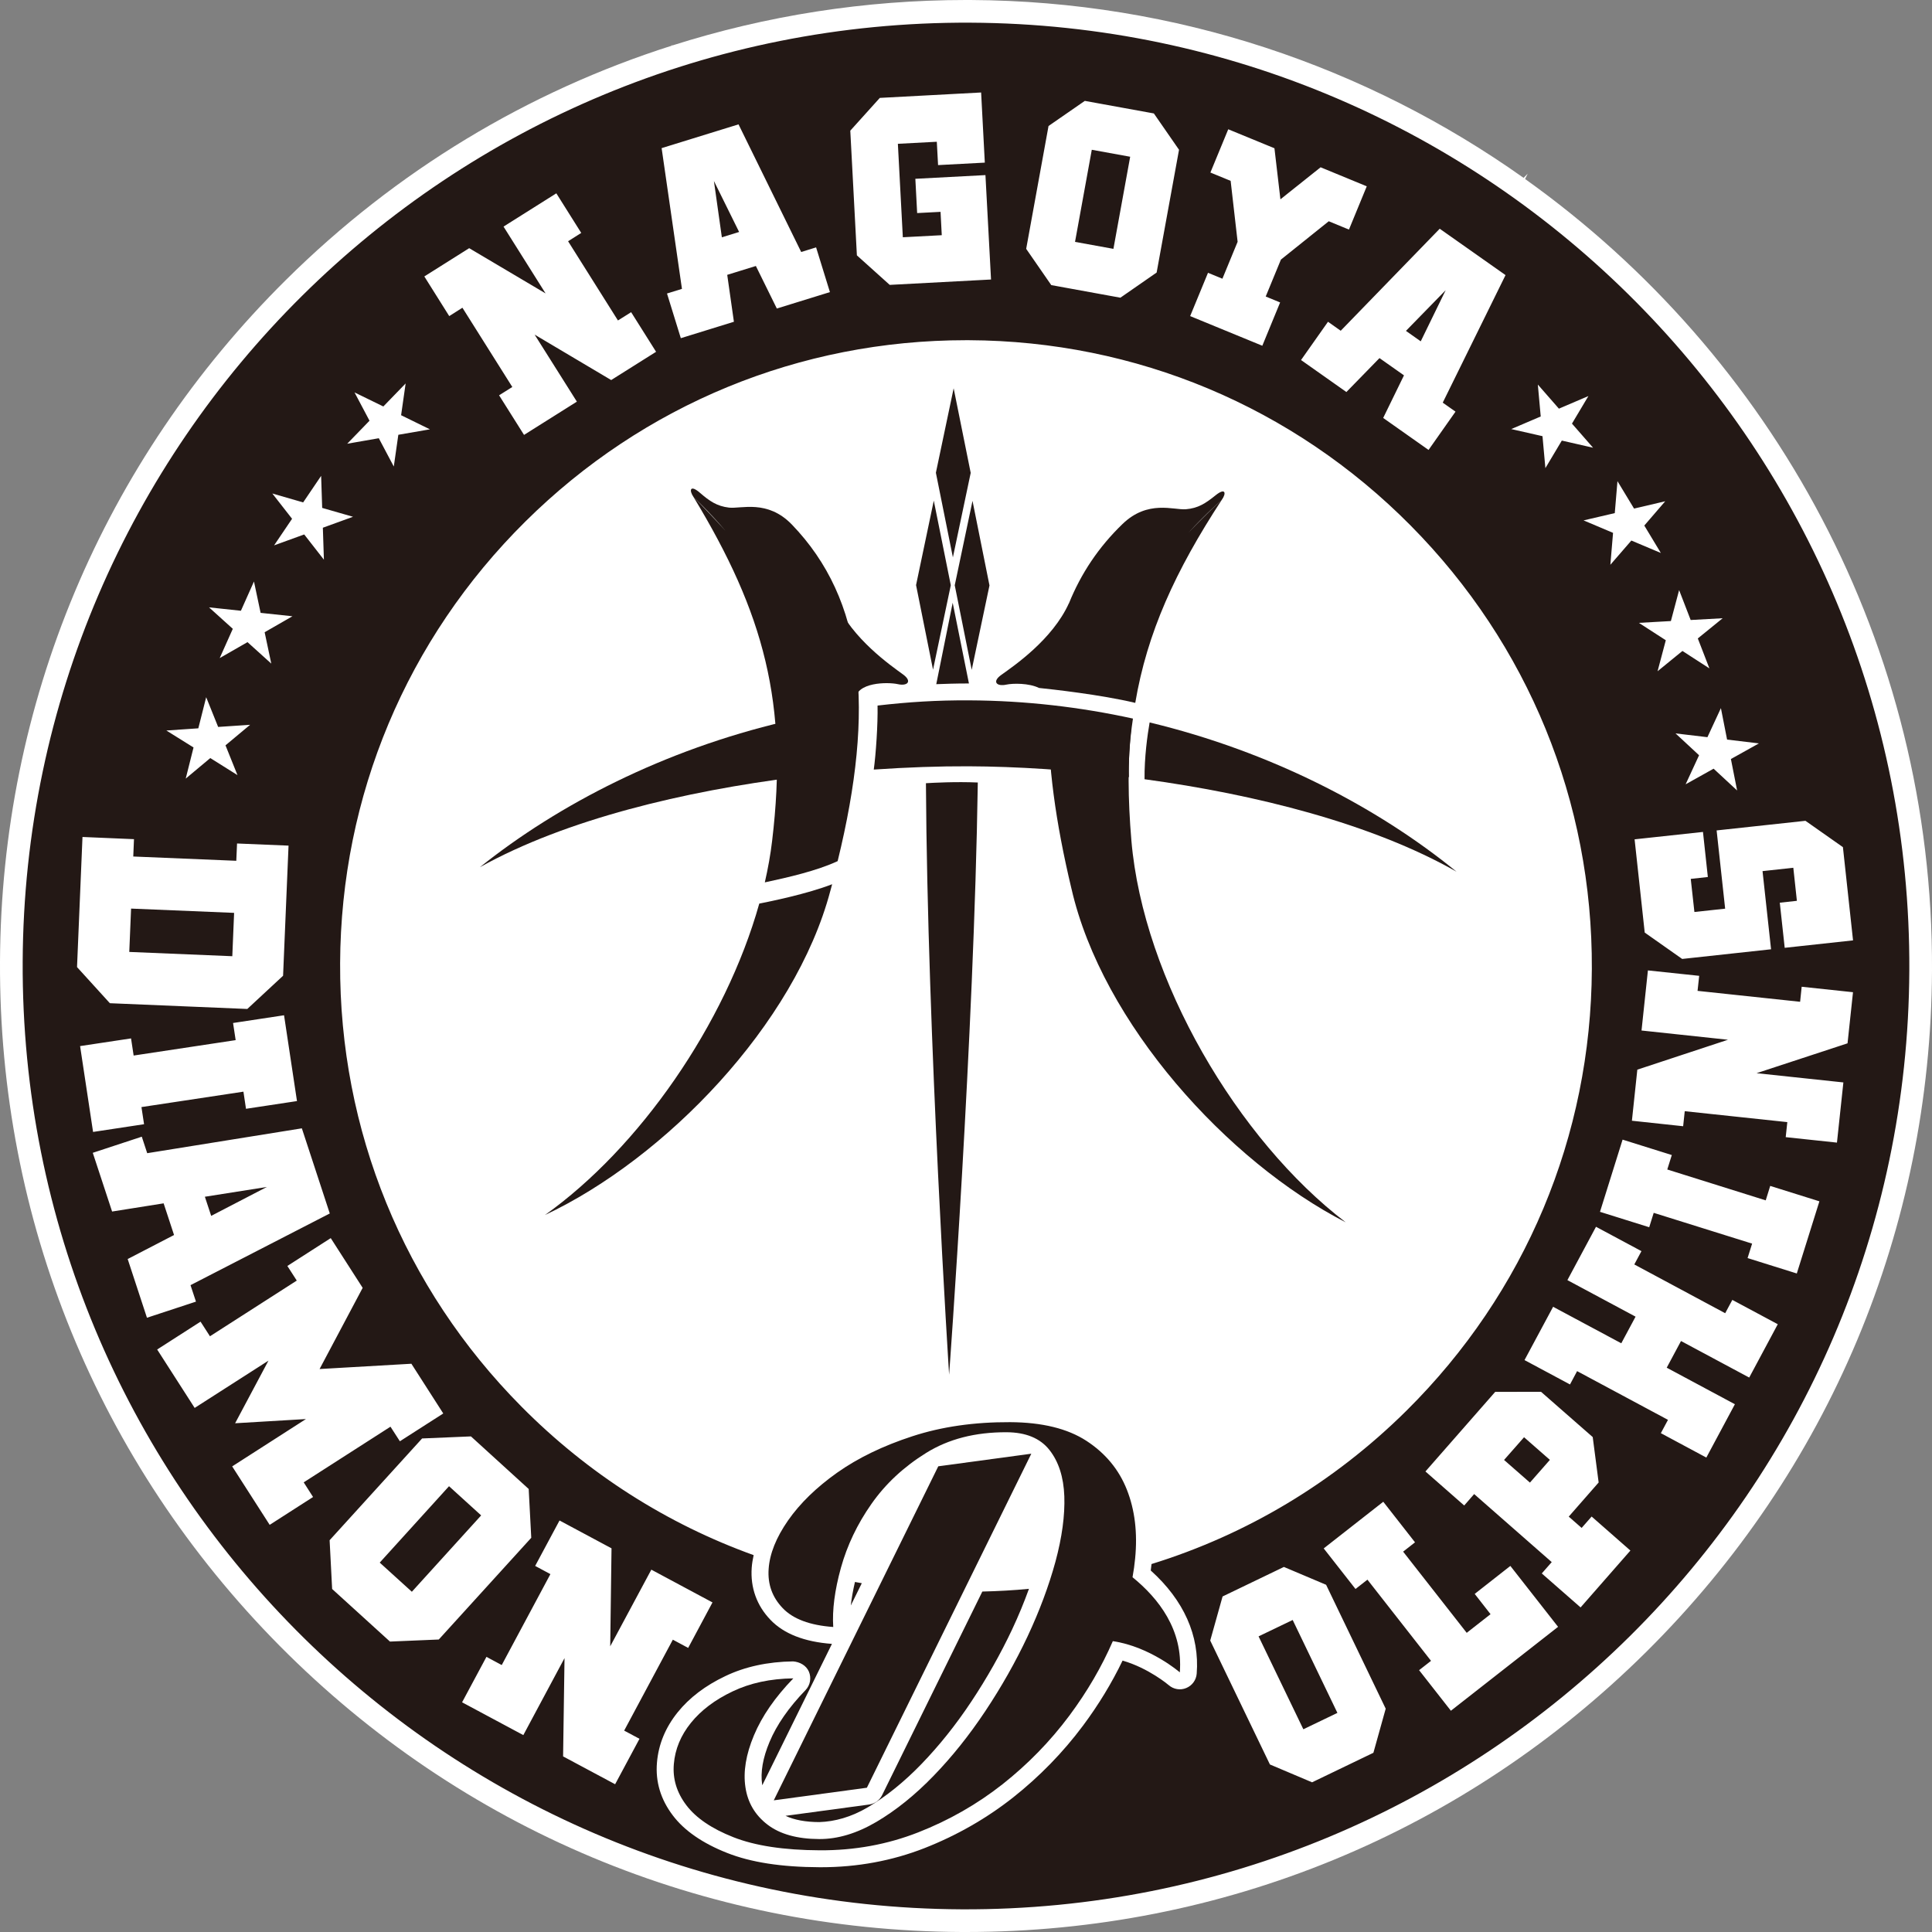 <svg width="46" height="46" viewBox="0 0 46 46" fill="none" xmlns="http://www.w3.org/2000/svg">
<rect x="0" y="0" width="46" height="46" fill="#808080" stroke="none"/>
<g clip-path="url(#clip0_219_1497)">
<path d="M36.312 4.262L36.374 4.135L36.276 4.235C32.55 1.592 28.01 0.023 23.105 0H22.998C20.589 0 18.239 0.373 16.006 1.083L15.994 1.059L15.998 1.086C12.576 2.175 9.435 4.061 6.811 6.662C2.447 10.986 0.028 16.751 0 22.895C-0.028 29.039 2.337 34.825 6.661 39.189C10.986 43.553 16.75 45.972 22.894 46H23.002C29.105 46 34.85 43.637 39.188 39.339C43.553 35.014 45.971 29.25 46 23.106C46.036 15.345 42.199 8.456 36.312 4.262Z" fill="white"/>
<path d="M19.905 14.338C20.291 15.211 21.214 15.849 21.498 16.056C21.728 16.222 21.607 16.342 21.375 16.289C21.143 16.237 20.372 16.237 20.37 16.663" fill="#231815"/>
<path d="M18.68 17.181C15.819 17.855 13.308 19.143 11.425 20.648C13.47 19.508 16.305 18.833 18.978 18.5C18.882 18.064 18.781 17.617 18.68 17.181Z" fill="#231815"/>
<path d="M22.688 13.271L22.283 11.256L22.706 9.245L23.112 11.259L22.688 13.271Z" fill="#231815"/>
<path d="M22.215 15.945L21.811 13.931L22.233 11.92L22.638 13.934L22.215 15.945Z" fill="#231815"/>
<path d="M23.136 15.949L22.732 13.935L23.155 11.925L23.559 13.939L23.136 15.949Z" fill="#231815"/>
<path d="M28.298 12.682C28.549 12.424 28.811 12.164 29.089 11.902C29.089 11.902 28.721 12.22 28.298 12.682Z" fill="#231815"/>
<path d="M17.274 12.639C17.033 12.372 16.78 12.105 16.513 11.834C18.189 14.601 18.776 16.751 18.384 20.02C18.346 20.345 18.286 20.676 18.21 21.009C18.764 20.89 19.445 20.735 19.944 20.503C20.838 16.855 20.587 14.287 18.853 12.488C18.271 11.887 17.646 12.119 17.357 12.086C17.069 12.052 16.895 11.932 16.664 11.732C16.431 11.53 16.401 11.673 16.513 11.834C16.513 11.834 16.867 12.164 17.274 12.639Z" fill="#231815"/>
<path d="M23.29 17.977C23.291 17.849 23.291 17.721 23.292 17.594C23.293 17.365 23.293 17.143 23.292 16.927C22.76 16.924 22.285 16.941 22.05 16.953C22.047 17.16 22.046 17.37 22.044 17.589C22.044 17.724 22.043 17.863 22.043 18.002C22.292 17.99 22.76 17.973 23.29 17.977Z" fill="#231815"/>
<path d="M23.07 16.273L22.683 14.351L22.292 16.29C22.513 16.282 22.737 16.273 23.07 16.273Z" fill="#231815"/>
<path d="M26.938 20.014C26.854 19.021 26.846 18.126 26.938 17.296C26.277 17.155 25.453 17.039 24.965 16.97C24.943 18.181 25.131 19.569 25.511 21.16V21.158C26.244 24.365 29.227 27.659 32.041 29.103C29.469 27.141 27.22 23.32 26.938 20.014Z" fill="#231815"/>
<path d="M26.975 17.109C25.73 16.836 24.421 16.681 23.071 16.675C22.311 16.671 21.625 16.714 20.894 16.799C20.904 17.236 20.854 17.966 20.804 18.323C21.613 18.268 22.361 18.242 23.063 18.245C24.199 18.25 25.514 18.331 26.879 18.503C26.866 18.19 26.891 17.659 26.975 17.109Z" fill="#231815"/>
<path d="M28.941 11.794C28.7 11.988 28.524 12.101 28.235 12.125C27.946 12.148 27.328 11.894 26.726 12.477C26.16 13.023 25.738 13.653 25.449 14.37L25.45 14.363C25.058 15.232 24.129 15.862 23.843 16.067C23.611 16.23 23.73 16.352 23.963 16.3C24.117 16.268 24.495 16.261 24.74 16.38C25.037 16.411 26.198 16.537 27.03 16.735C27.311 15.069 27.981 13.598 29.089 11.902C28.811 12.164 28.549 12.423 28.298 12.682C28.721 12.22 29.089 11.902 29.089 11.902C29.204 11.745 29.179 11.601 28.941 11.794Z" fill="#231815"/>
<path d="M27.372 17.201C27.319 17.505 27.246 18.031 27.251 18.553C29.89 18.913 32.671 19.611 34.68 20.755C32.794 19.217 30.263 17.897 27.372 17.201Z" fill="#231815"/>
<path d="M22.046 18.648C22.08 24.681 22.598 32.73 22.598 32.73C22.598 32.73 23.192 24.668 23.281 18.631C22.757 18.608 22.23 18.637 22.046 18.648Z" fill="#231815"/>
<path d="M19.813 21.053C19.221 21.283 18.344 21.462 18.078 21.514C17.271 24.387 15.219 27.334 12.975 28.929C15.838 27.582 18.929 24.391 19.77 21.211V21.212C19.785 21.158 19.8 21.105 19.813 21.053Z" fill="#231815"/>
<path d="M34.421 6.909L33.475 7.878L33.827 8.127L34.421 6.909Z" fill="#231815"/>
<path d="M25.995 3.566L25.596 5.759L26.51 5.925L26.909 3.732L25.995 3.566Z" fill="#231815"/>
<path d="M6.354 28.261L4.878 28.494L5.028 28.949L6.354 28.261Z" fill="#231815"/>
<path d="M35.811 34.761L36.427 35.3L36.902 34.759L36.287 34.22L35.811 34.761Z" fill="#231815"/>
<path d="M30.778 38.571L29.966 38.961L31.032 41.173L31.843 40.783L30.778 38.571Z" fill="#231815"/>
<path d="M23.389 37.894L21.002 42.743C20.943 42.863 20.827 42.946 20.694 42.965L18.703 43.234C18.911 43.332 19.181 43.382 19.508 43.383C19.874 43.371 20.263 43.266 20.664 43.03C21.097 42.774 21.526 42.428 21.938 42.002C22.36 41.566 22.76 41.066 23.127 40.513C23.499 39.953 23.826 39.374 24.1 38.792C24.252 38.468 24.384 38.147 24.499 37.829C24.132 37.865 23.761 37.885 23.389 37.894Z" fill="#231815"/>
<path d="M23.103 0.54C10.699 0.483 0.596 10.491 0.54 22.897C0.483 35.302 10.492 45.403 22.896 45.46C35.3 45.517 45.403 35.508 45.46 23.103C45.517 10.698 35.507 0.597 23.103 0.54ZM43.879 20.17L44.12 22.39L42.493 22.567L42.376 21.493L42.783 21.448L42.698 20.661L41.965 20.741L42.168 22.602L40.052 22.832L39.16 22.204L38.919 19.984L40.547 19.808L40.663 20.881L40.256 20.926L40.343 21.714L41.075 21.635L40.872 19.772L42.987 19.543L43.879 20.17ZM41.879 17.7L41.212 18.072L41.36 18.821L40.8 18.302L40.134 18.674L40.454 17.982L39.894 17.462L40.653 17.552L40.974 16.86L41.121 17.609L41.879 17.7ZM39.979 14.05L40.254 14.762L41.016 14.72L40.424 15.201L40.7 15.914L40.058 15.499L39.466 15.982L39.662 15.244L39.021 14.83L39.783 14.787L39.979 14.05ZM38.511 11.456L38.906 12.109L39.648 11.935L39.15 12.513L39.544 13.166L38.842 12.87L38.342 13.447L38.406 12.687L37.704 12.39L38.447 12.217L38.511 11.456ZM36.615 9.156L37.117 9.73L37.819 9.43L37.428 10.086L37.93 10.66L37.186 10.49L36.795 11.146L36.726 10.385L35.982 10.216L36.684 9.916L36.615 9.156ZM35.846 6.55L34.351 9.587L34.655 9.801L34.013 10.713L32.933 9.951L33.428 8.937L32.845 8.526L32.057 9.334L30.977 8.572L31.619 7.661L31.922 7.875L34.279 5.446L35.846 6.55ZM28.762 6.495L29.105 6.636L29.467 5.757L29.301 4.306L28.819 4.108L29.244 3.078L30.344 3.53L30.486 4.746L31.443 3.983L32.542 4.436L32.118 5.466L31.637 5.268L30.498 6.181L30.136 7.06L30.479 7.201L30.055 8.232L28.337 7.526L28.762 6.495ZM24.965 3L25.829 2.402L27.473 2.701L28.072 3.566L27.539 6.489L26.676 7.088L25.03 6.788L24.433 5.925L24.965 3ZM20.948 2.331L23.36 2.202L23.448 3.872L22.335 3.931L22.305 3.375L21.378 3.424L21.496 5.649L22.423 5.6L22.394 5.044L21.837 5.073L21.794 4.257L23.463 4.169L23.596 6.655L21.184 6.783L20.402 6.08L20.245 3.111L20.948 2.331ZM17.584 2.961L19.076 6L19.431 5.89L19.76 6.955L18.496 7.346L17.997 6.333L17.315 6.544L17.474 7.661L16.21 8.052L15.881 6.988L16.237 6.878L15.753 3.527L17.584 2.961ZM11.171 5.909L12.99 6.986L11.989 5.395L13.246 4.603L13.839 5.546L13.526 5.744L14.713 7.63L15.027 7.433L15.621 8.376L14.552 9.049L12.729 7.967L13.735 9.563L12.477 10.355L11.883 9.412L12.198 9.214L11.01 7.327L10.696 7.526L10.103 6.582L11.171 5.909ZM8.441 9.343L9.127 9.678L9.658 9.13L9.55 9.886L10.236 10.222L9.484 10.352L9.376 11.108L9.019 10.434L8.267 10.565L8.798 10.017L8.441 9.343ZM7.218 11.962L7.646 11.33L7.671 12.093L8.405 12.304L7.687 12.565L7.712 13.326L7.243 12.725L6.526 12.985L6.954 12.352L6.484 11.75L7.218 11.962ZM5.736 14.542L6.047 13.845L6.205 14.592L6.963 14.673L6.301 15.053L6.459 15.8L5.893 15.289L5.231 15.669L5.543 14.972L4.977 14.461L5.736 14.542ZM4.722 17.341L4.909 16.6L5.194 17.308L5.955 17.257L5.369 17.746L5.654 18.455L5.007 18.049L4.422 18.538L4.608 17.797L3.961 17.393L4.722 17.341ZM1.964 19.928L3.19 19.98L3.173 20.393L5.626 20.495L5.644 20.083L6.87 20.134L6.74 23.232L5.888 24.023L2.616 23.886L1.834 23.026L1.964 19.928ZM3.12 24.724L3.182 25.132L5.611 24.765L5.549 24.357L6.763 24.173L7.071 26.216L5.857 26.4L5.796 25.992L3.368 26.359L3.43 26.767L2.216 26.951L1.907 24.907L3.12 24.724ZM3.04 29.977L4.144 29.405L3.896 28.651L2.669 28.846L2.209 27.448L3.376 27.064L3.505 27.457L7.187 26.865L7.852 28.892L4.536 30.599L4.666 30.991L3.499 31.375L3.04 29.977ZM6.421 36.306L5.528 34.914L7.284 33.787L5.598 33.887L6.392 32.396L4.635 33.522L3.742 32.131L4.775 31.468L4.999 31.816L7.066 30.49L6.842 30.142L7.875 29.479L8.635 30.663L7.609 32.596L9.795 32.47L10.554 33.654L9.521 34.316L9.297 33.969L7.231 35.294L7.454 35.643L6.421 36.306ZM9.285 39.085L7.908 37.833L7.848 36.672L10.05 34.249L11.213 34.2L12.588 35.452L12.649 36.614L10.447 39.036L9.285 39.085ZM14.646 42.482L13.407 41.819L13.441 39.479L12.46 41.312L11.002 40.531L11.582 39.449L11.946 39.644L13.105 37.479L12.742 37.284L13.322 36.202L14.56 36.865L14.529 39.198L15.508 37.373L16.964 38.153L16.385 39.236L16.02 39.04L14.861 41.205L15.226 41.4L14.646 42.482ZM28.493 39.849C28.481 40.001 28.385 40.133 28.244 40.191C28.103 40.25 27.942 40.223 27.826 40.122C27.822 40.118 27.349 39.717 26.728 39.538C26.471 40.072 26.154 40.594 25.782 41.092C25.308 41.727 24.749 42.3 24.121 42.797C23.486 43.298 22.776 43.703 22.009 44.004C21.24 44.305 20.412 44.458 19.547 44.458H19.516C18.6 44.454 17.879 44.342 17.311 44.117C16.727 43.886 16.293 43.586 16.02 43.225C15.73 42.844 15.603 42.42 15.642 41.966C15.678 41.532 15.845 41.129 16.135 40.769C16.413 40.423 16.794 40.133 17.268 39.908C17.737 39.683 18.281 39.565 18.883 39.557C19.041 39.569 19.194 39.651 19.259 39.8C19.323 39.95 19.292 40.124 19.179 40.241C18.781 40.652 18.493 41.067 18.323 41.473C18.162 41.856 18.103 42.198 18.147 42.491C18.148 42.496 18.15 42.5 18.15 42.505L19.808 39.14C19.152 39.092 18.659 38.899 18.342 38.565C18.018 38.228 17.864 37.799 17.898 37.326C17.905 37.228 17.922 37.127 17.944 37.027C15.885 36.286 14 35.09 12.414 33.489C9.612 30.662 8.08 26.913 8.098 22.933C8.116 18.952 9.683 15.216 12.511 12.415C15.321 9.631 19.043 8.1 22.998 8.1H23.068C27.049 8.118 30.785 9.685 33.586 12.512C36.387 15.339 37.92 19.089 37.901 23.07C37.883 27.049 36.316 30.784 33.489 33.586C31.758 35.301 29.681 36.539 27.417 37.239C27.412 37.29 27.406 37.342 27.399 37.393C28.186 38.101 28.564 38.946 28.493 39.849ZM32.7 41.733L31.24 42.436L30.236 42.011L28.815 39.061L29.109 38.011L30.569 37.308L31.574 37.733L32.993 40.683L32.7 41.733ZM34.545 40.732L33.788 39.766L34.072 39.544L32.558 37.611L32.274 37.833L31.517 36.867L32.935 35.756L33.691 36.722L33.408 36.944L34.922 38.877L35.489 38.433L35.112 37.95L35.961 37.284L37.097 38.734L34.545 40.732ZM37.633 38.272L36.709 37.463L36.946 37.193L35.099 35.573L34.862 35.845L33.939 35.035L35.6 33.14L36.691 33.138L37.922 34.216L38.063 35.297L37.351 36.11L37.658 36.379L37.896 36.108L38.819 36.918L37.633 38.272ZM41.648 32.799L40.024 31.929L39.684 32.564L41.307 33.434L40.627 34.704L39.544 34.123L39.714 33.806L37.55 32.646L37.381 32.963L36.298 32.383L36.979 31.114L38.602 31.983L38.942 31.349L37.319 30.479L38 29.209L39.082 29.789L38.912 30.106L41.076 31.267L41.246 30.95L42.328 31.529L41.648 32.799ZM42.781 30.321L41.609 29.954L41.717 29.61L39.374 28.877L39.267 29.22L38.095 28.853L38.633 27.134L39.805 27.501L39.697 27.845L42.041 28.58L42.148 28.236L43.319 28.603L42.781 30.321ZM43.989 24.841L41.823 25.552L43.89 25.772L43.737 27.205L42.517 27.075L42.555 26.717L40.113 26.457L40.075 26.815L38.855 26.684L38.984 25.468L41.142 24.756L39.084 24.536L39.236 23.105L40.457 23.234L40.418 23.592L42.86 23.852L42.897 23.494L44.119 23.624L43.989 24.841Z" fill="#231815"/>
<path d="M17.598 5.523L16.998 4.309L17.187 5.65L17.598 5.523Z" fill="#231815"/>
<path d="M3.121 21.633L3.078 22.665L5.531 22.767L5.574 21.735L3.121 21.633Z" fill="#231815"/>
<path d="M10.691 35.386L9.041 37.205L9.806 37.899L11.456 36.081L10.691 35.386Z" fill="#231815"/>
<path d="M20.519 37.695C20.465 37.686 20.41 37.676 20.356 37.666C20.311 37.862 20.276 38.052 20.257 38.226L20.519 37.695Z" fill="#231815"/>
<path d="M26.965 37.553C26.992 37.403 27.013 37.255 27.027 37.106C27.087 36.495 27.02 35.949 26.83 35.468C26.64 34.987 26.319 34.601 25.869 34.307C25.419 34.014 24.813 33.865 24.051 33.861C23.195 33.857 22.419 33.969 21.722 34.197C21.025 34.424 20.429 34.713 19.933 35.063C19.438 35.414 19.048 35.793 18.764 36.2C18.48 36.608 18.326 36.993 18.301 37.355C18.275 37.717 18.386 38.028 18.635 38.288C18.882 38.548 19.284 38.698 19.839 38.738C19.813 38.333 19.874 37.863 20.022 37.328C20.171 36.793 20.413 36.285 20.749 35.807C21.084 35.328 21.518 34.925 22.052 34.593C22.584 34.262 23.222 34.098 23.966 34.101C24.426 34.103 24.766 34.244 24.986 34.522C25.206 34.801 25.324 35.168 25.341 35.624C25.357 36.08 25.287 36.6 25.13 37.182C24.971 37.764 24.749 38.358 24.465 38.964C24.18 39.569 23.846 40.16 23.463 40.736C23.08 41.313 22.667 41.829 22.228 42.282C21.788 42.737 21.335 43.102 20.869 43.377C20.402 43.652 19.947 43.789 19.506 43.787C18.978 43.785 18.568 43.669 18.273 43.443C17.977 43.216 17.802 42.918 17.748 42.551C17.693 42.185 17.76 41.773 17.951 41.318C18.141 40.863 18.454 40.41 18.889 39.961C18.343 39.968 17.86 40.072 17.442 40.272C17.021 40.472 16.691 40.722 16.449 41.022C16.208 41.321 16.073 41.649 16.044 42C16.013 42.353 16.113 42.68 16.342 42.982C16.571 43.284 16.943 43.538 17.459 43.742C17.977 43.947 18.663 44.051 19.518 44.055C20.346 44.059 21.128 43.916 21.862 43.628C22.597 43.34 23.266 42.957 23.871 42.481C24.474 42.004 25.004 41.461 25.459 40.851C25.89 40.272 26.233 39.68 26.496 39.075C27.387 39.207 28.091 39.818 28.091 39.818C28.17 38.809 27.589 38.06 26.965 37.553Z" fill="#231815"/>
<path d="M24.555 34.612L22.34 34.912L18.423 42.865L20.64 42.565L24.555 34.612Z" fill="#231815"/>
</g>
<defs>
<clipPath id="clip0_219_1497">
<rect width="46" height="46" fill="white"/>
</clipPath>
</defs>
</svg>
